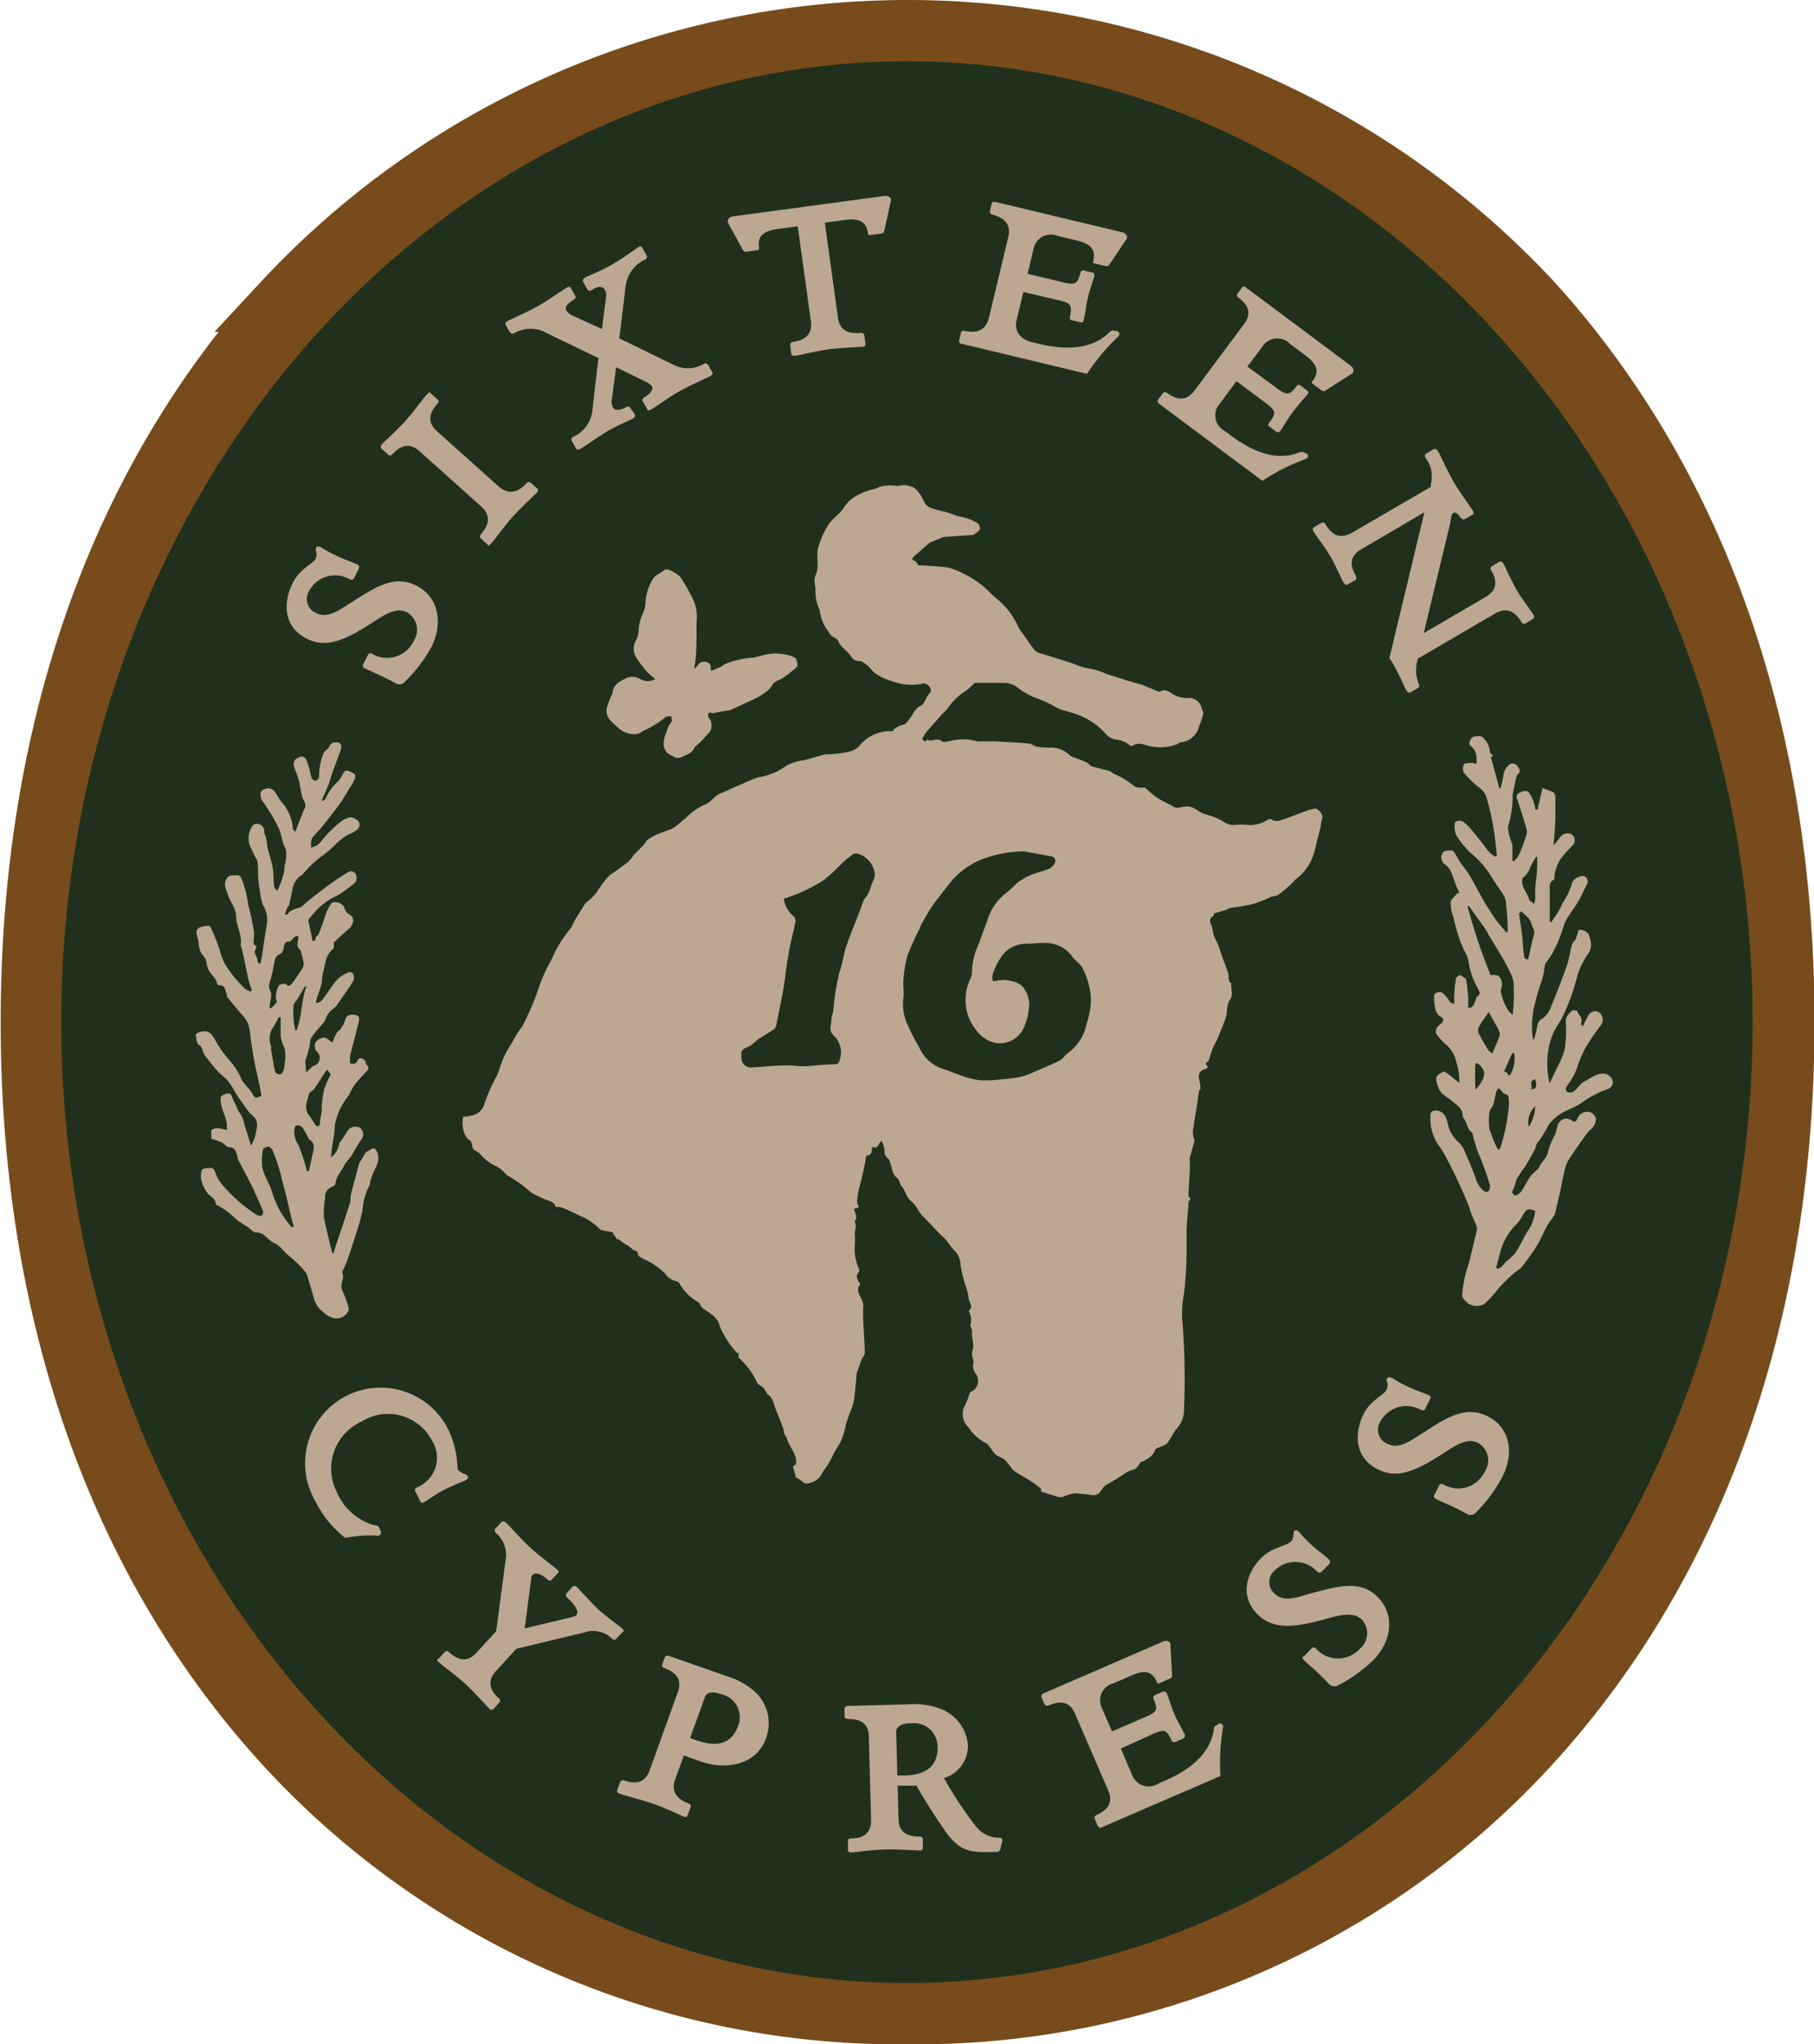 <svg id="Layer_1" data-name="Layer 1" xmlns="http://www.w3.org/2000/svg" viewBox="0 0 138.05 155.52"><defs><style>.cls-1{fill:#774b1b;stroke:#774b1b;stroke-miterlimit:10;stroke-width:4.5px;}.cls-2{fill:#21301d;}.cls-3{fill:#bca793;}</style></defs><path class="cls-1" d="M141.72,177.76A63.34,63.34,0,0,1,94.13,157C81.58,143.16,75,124.23,75,102.25s6.63-40.91,19.18-54.76a64.95,64.95,0,0,1,95.18,0c12.55,13.85,19.18,32.79,19.18,54.76s-6.63,40.91-19.18,54.76A63.34,63.34,0,0,1,141.72,177.76Z" transform="translate(-72.7 -24.49)"/><ellipse class="cls-2" cx="69.02" cy="77.76" rx="64.36" ry="73.1"/><path class="cls-3" d="M96.72,67a.81.81,0,0,0,0-.66c0-.27.2-.34.43-.2a10.49,10.49,0,0,0,.93.52c.82.41,1.52.62,1.79.76a.23.23,0,0,1,.13.34l-.33.66c-.08.16-.17.23-.37.13a2.24,2.24,0,0,0-3.09.92,1.16,1.16,0,0,0,.58,1.67c.82.41,1.64-.18,2.57-.77,1.87-1.19,3.3-2.17,5-1.34s2.1,2.83,1.17,4.69a11.45,11.45,0,0,1-2,2.62.56.56,0,0,1-.75.12c-.28-.16-.63-.34-.94-.49s-1-.46-1.35-.62c-.16-.08-.22-.17-.15-.33l.34-.66c.09-.18.16-.22.36-.12a2.24,2.24,0,0,0,3.15-1,1.54,1.54,0,0,0-.5-2.16c-.93-.47-1.9.3-3,1-1.61,1-3.12,1.79-4.64,1-1.86-.93-1.77-2.85-1.09-4.2C95.52,67.73,96.49,67.41,96.72,67Z" transform="translate(-72.7 -24.49)"/><path class="cls-3" d="M112.77,61.26c.13-.15.24-.12.37,0l.42.38c.13.11.12.2,0,.33s-1.17,1.08-1.85,1.84-1.36,1.74-1.61,2-.22.17-.35.06l-.42-.38c-.13-.12-.17-.22,0-.39.56-.66.78-1.36,0-2.07l-4.7-4.21c-.8-.71-1.46-.41-2.06.21-.15.17-.26.14-.38,0l-.43-.39c-.13-.11-.1-.22,0-.35s1.15-1.06,1.83-1.82,1.42-1.81,1.62-2,.2-.15.33,0l.43.38c.13.12.17.22,0,.37-.57.66-.81,1.38,0,2.09l4.7,4.21C111.49,62.2,112.17,61.89,112.77,61.26Z" transform="translate(-72.7 -24.49)"/><path class="cls-3" d="M118.24,51.73l-3.94-1.9a2.43,2.43,0,0,0-2.45,0c-.19.11-.28,0-.37-.1l-.28-.49c-.08-.16,0-.25.13-.33s1.43-.64,2.32-1.14,1.84-1.21,2.19-1.4c.15-.09.24-.08.32.07l.28.49c.09.16.09.27-.08.36-.48.3-.7.57-.56.83a1.18,1.18,0,0,0,.51.4l2.2,1,.31-2.42a.83.83,0,0,0-.08-.55c-.19-.35-.6-.26-1,0a.23.23,0,0,1-.37-.1l-.28-.5c-.09-.15,0-.24.12-.33s1.2-.5,2.06-1,1.7-1.12,2-1.32c.15-.08.24-.08.33.08l.28.49c.08.15.09.26-.08.36a2.59,2.59,0,0,0-1.49,2.06l-.48,3.94,4.1,2a2.38,2.38,0,0,0,2.33-.06c.17-.1.26,0,.35.11l.28.5c.08.15,0,.23-.11.31s-1.45.65-2.34,1.15-1.89,1.24-2.17,1.39-.26.09-.34-.06l-.28-.49c-.09-.15-.09-.26.1-.37.44-.28.7-.57.56-.83a1.26,1.26,0,0,0-.53-.38l-2.19-1.07-.33,2.46a.93.93,0,0,0,.08.58c.17.3.61.22,1,0,.2-.11.29,0,.37.11L121,56c.09.15,0,.23-.13.33s-1.17.49-2,1-1.7,1.13-2,1.31c-.15.08-.26.09-.35-.06l-.28-.5c-.08-.15-.09-.26.08-.36a2.46,2.46,0,0,0,1.46-2Z" transform="translate(-72.7 -24.49)"/><path class="cls-3" d="M140.5,39.76,140,42.05c-.06.14-.1.19-.25.21l-.83.11c-.18,0-.17-.1-.17-.15-.11-.76-.51-1.15-1.74-1l-1.54.21,1,7.22c.14,1.05.87,1.25,1.73,1.16.2,0,.26.07.28.24l.08.56c0,.17,0,.23-.21.26s-1.6.06-2.6.2-2.17.44-2.53.49c-.18,0-.28,0-.3-.18l-.08-.57c0-.17,0-.28.23-.31.86-.14,1.48-.52,1.34-1.58l-1-7.21-1.52.2c-1.25.17-1.53.66-1.43,1.42,0,0,.05.17-.12.19l-.84.12a.23.23,0,0,1-.27-.14l-1.13-2.07c-.07-.17.07-.44.39-.48L140,39.4C140.35,39.35,140.55,39.58,140.5,39.76Z" transform="translate(-72.7 -24.49)"/><path class="cls-3" d="M157.73,49.68a.24.24,0,0,1,.08.4,16.22,16.22,0,0,0-2.39,2.85l-9.51-2.28c-.15,0-.25-.11-.21-.3l.12-.48c0-.17.11-.26.33-.2.84.17,1.56,0,1.81-1l1.47-6.14c.25-1-.34-1.48-1.17-1.7-.22-.06-.25-.16-.21-.33l.11-.46c0-.17.16-.22.33-.18l9.61,2.3c.33.08.45.36.33.51l-1.3,1.95a.28.28,0,0,1-.31.11l-.82-.2c-.17,0-.11-.15-.1-.2.18-.75-.06-1.26-1.26-1.55l-1.45-.34a1.34,1.34,0,0,0-1.84,1l-.45,1.88,2.68.64c.94.23,1.11.14,1.33-.67.05-.22.16-.25.33-.21l.55.14c.17,0,.23.13.18.32s-.34,1-.49,1.64-.22,1.35-.29,1.61-.13.25-.3.21l-.55-.13c-.17,0-.26-.12-.21-.33.18-.85.06-1-.88-1.21l-2.67-.63-.5,2.09c-.25,1,.37,1.54,1.19,1.74l.5.12c1.95.46,3.89.47,5.25-.78.14-.13.25-.28.49-.22Z" transform="translate(-72.7 -24.49)"/><path class="cls-3" d="M172.17,59a.24.24,0,0,1-.09.4,16,16,0,0,0-3.31,1.67l-7.84-5.85c-.12-.09-.19-.21-.07-.36l.29-.4c.11-.14.21-.19.39-.06.7.5,1.42.66,2.06-.19l3.77-5.06c.64-.86.28-1.49-.4-2-.18-.13-.16-.24-.05-.38l.28-.38c.1-.14.22-.14.36,0l7.92,5.91c.28.21.27.51.11.61l-2,1.28a.27.27,0,0,1-.32,0l-.67-.5c-.14-.11-.05-.19,0-.23.46-.61.45-1.18-.54-1.92l-1.19-.89a1.34,1.34,0,0,0-2.08.18l-1.16,1.55L169.84,54c.77.58,1,.57,1.49-.09.13-.18.24-.16.38-.06l.45.34c.14.11.16.21,0,.37s-.7.78-1.1,1.31-.74,1.15-.9,1.37a.23.23,0,0,1-.36.07l-.46-.34c-.14-.1-.19-.2,0-.38.5-.71.44-.88-.34-1.46l-2.2-1.64-1.29,1.73a1.33,1.33,0,0,0,.41,2.06l.41.31c1.61,1.2,3.39,2,5.14,1.36.17-.06.33-.15.53,0Z" transform="translate(-72.7 -24.49)"/><path class="cls-3" d="M183.05,64.35l-2,8.31,4.72-2.76c.92-.54.84-1.27.43-2-.12-.19-.06-.28.09-.37l.49-.29c.15-.09.25,0,.33.12s.63,1.36,1,2,1.08,1.55,1.28,1.89c.09.15.09.26-.06.35l-.49.29a.23.23,0,0,1-.37-.1c-.46-.74-1.05-1.16-2-.62l-5.86,3.42a2.78,2.78,0,0,0,.05,1.9.24.24,0,0,1-.1.37l-.49.29c-.15.09-.24,0-.33-.12s-.62-1.36-1-2a2.29,2.29,0,0,0-.31-.45l2.67-11.12-4.81,2.82c-.92.54-.84,1.26-.42,2,.11.2.05.29-.1.38l-.49.29c-.15.08-.24,0-.33-.13s-.62-1.35-1-2-1.08-1.54-1.28-1.89c-.09-.15-.1-.26.05-.34l.49-.29a.24.24,0,0,1,.38.1c.45.73,1,1.16,2,.62l6-3.49,0-.2a2.34,2.34,0,0,0-.39-2c-.11-.19-.05-.29.1-.37l.49-.29c.15-.09.23,0,.33.12s.71,1.51,1.22,2.38,1.28,1.89,1.43,2.15.1.26-.05.35l-.5.29c-.15.08-.25.06-.37-.1s-.33-.47-.54-.34S183.13,64,183.05,64.35Z" transform="translate(-72.7 -24.49)"/><path class="cls-3" d="M101.68,141c.08.15-.08.34-.25.32a9.37,9.37,0,0,0-2.45.17,8,8,0,0,1-2.25-2.74,5.75,5.75,0,1,1,10.09-5.5,7.25,7.25,0,0,1,.7,3c.08.15.25.26.61.41s.14.4-.09.49-.92.37-1.54.68-1.22.77-1.48.91-.27.08-.35-.07l-.34-.67c-.09-.17-.08-.26.12-.36a2.44,2.44,0,0,0,1.1-3.6,3.77,3.77,0,0,0-5.3-1.42A3.93,3.93,0,0,0,98.33,138a4.43,4.43,0,0,0,2.73,2.49c.2.06.4,0,.51.24Z" transform="translate(-72.7 -24.49)"/><path class="cls-3" d="M110.66,153.69c.15.14.12.24,0,.37l-.38.42c-.12.13-.21.11-.34,0s-1.06-1.18-1.81-1.87-1.73-1.38-2-1.63-.17-.22,0-.35l.38-.42c.12-.13.22-.17.39,0,.65.57,1.35.8,2.07,0l1.49-1.62.71-5.36a2.19,2.19,0,0,0-.72-2.11.24.24,0,0,1,0-.39l.39-.42c.12-.12.22-.09.35,0s1.12,1.23,1.87,1.92,1.78,1.43,2,1.63.17.22.05.35l-.39.42c-.11.13-.22.17-.38,0-.73-.64-1.16-.5-1.21-.07l-.5,3.81,3.69-.88c.43-.11.54-.52-.45-1.46a.23.23,0,0,1,0-.38l.38-.42c.12-.13.22-.1.35,0,.29.27,1.11,1.21,1.65,1.71s1.55,1.22,1.77,1.42.16.22,0,.35l-.39.42c-.12.12-.22.16-.38,0a2.05,2.05,0,0,0-2.08-.45L112,149.92l-1.56,1.7C109.73,152.4,110,153.09,110.66,153.69Z" transform="translate(-72.7 -24.49)"/><path class="cls-3" d="M126,158.49l-1.26-.45-.65,1.81c-.37,1,.19,1.52,1,1.84.19.06.2.17.14.34l-.19.53c-.06.17-.15.19-.31.13s-1.44-.68-2.39-1-2.13-.61-2.48-.74c-.16-.06-.24-.14-.18-.3l.2-.54c.06-.16.14-.23.35-.16.82.27,1.55.22,1.91-.78l2.14-5.94c.36-1-.16-1.51-1-1.83-.21-.07-.22-.18-.16-.35l.16-.44a.24.24,0,0,1,.34-.14L128,152a5.87,5.87,0,0,1,2,1.06,3.26,3.26,0,0,1,1,3.66C130.27,158.78,127.94,159.18,126,158.49Zm1.65-5.09c-.53-.19-1.13-.28-1.3.19l-1.13,3.12.44.16c1.47.53,2.68.39,3.2-1.06A1.79,1.79,0,0,0,127.68,153.4Z" transform="translate(-72.7 -24.49)"/><path class="cls-3" d="M144.54,159.76a29.61,29.61,0,0,0,2.45,3.7,2.23,2.23,0,0,0,1.81.84s.22,0,.18.25l-.14.57a.3.3,0,0,1-.31.26c-1.64,0-2.62.22-3.88-1.56-.65-.95-1.66-2.48-2.2-3.48l-1.44,0,.07,2.52c0,1.07.73,1.35,1.6,1.35.19,0,.25.09.25.26l0,.57c0,.17-.07.23-.24.23s-1.59-.1-2.61-.08-2.2.21-2.57.22c-.17,0-.27,0-.28-.21v-.57c0-.18,0-.28.26-.28.87,0,1.53-.37,1.5-1.43l-.17-6.31c0-1.07-.71-1.34-1.57-1.35-.23,0-.28-.09-.28-.26l0-.47a.25.25,0,0,1,.27-.26l4.58-.12a5.81,5.81,0,0,1,2.23.26,3.26,3.26,0,0,1,2.31,2.81A2.56,2.56,0,0,1,144.54,159.76Zm-2.49-4.17c-.57,0-1.16.16-1.15.66l.09,3.31h.47c1.56,0,2.63-.62,2.59-2.15A1.79,1.79,0,0,0,142.05,155.59Z" transform="translate(-72.7 -24.49)"/><path class="cls-3" d="M165.47,155.62a.24.24,0,0,1,.31.27,15.63,15.63,0,0,0-.2,3.71l-9,3.89a.23.23,0,0,1-.35-.12l-.19-.45c-.07-.16-.07-.27.14-.36.78-.37,1.28-.91.85-1.88l-2.51-5.8c-.42-1-1.15-1-2-.66-.2.09-.29,0-.36-.14l-.18-.43a.23.23,0,0,1,.15-.34l9.06-3.93c.32-.14.58,0,.58.21l.13,2.35c0,.14-.05.21-.19.26l-.77.34c-.16.07-.18,0-.2-.1-.31-.7-.81-1-1.94-.48l-1.36.59a1.33,1.33,0,0,0-.88,1.89l.77,1.77,2.52-1.09c.88-.38,1-.56.66-1.34-.09-.2,0-.29.14-.36l.52-.22c.16-.07.26,0,.34.15s.32,1,.59,1.6.63,1.21.74,1.46a.23.23,0,0,1-.12.35l-.52.23c-.16.07-.27.06-.36-.14-.37-.79-.54-.82-1.43-.43L158,157.51l.85,2a1.35,1.35,0,0,0,2,.67l.48-.21c1.84-.8,3.38-1.95,3.73-3.78,0-.17,0-.36.26-.46Z" transform="translate(-72.7 -24.49)"/><path class="cls-3" d="M170.93,141.77c.13-.12.19-.23.22-.62s.3-.26.47-.05.4.45.73.77c.66.64,1.26,1,1.48,1.26a.24.24,0,0,1,0,.37l-.52.53a.24.24,0,0,1-.39,0,2.24,2.24,0,0,0-3.22-.06,1.16,1.16,0,0,0,0,1.76c.66.64,1.62.33,2.68,0,2.15-.57,3.81-1.07,5.14.23s1.15,3.33-.3,4.82a11.81,11.81,0,0,1-2.65,1.91.61.61,0,0,1-.76-.11c-.21-.25-.5-.52-.74-.76s-.84-.74-1.1-1-.16-.23,0-.35l.51-.54c.14-.14.23-.16.39,0a2.24,2.24,0,0,0,3.31,0,1.54,1.54,0,0,0,.18-2.21c-.75-.72-1.9-.29-3.19.05-1.83.46-3.51.76-4.73-.43-1.49-1.45-.82-3.24.23-4.32C169.56,142.16,170.57,142.14,170.93,141.77Z" transform="translate(-72.7 -24.49)"/><path class="cls-3" d="M178.23,130.2a.81.81,0,0,0,0-.66c-.05-.27.2-.34.44-.2a9.21,9.21,0,0,0,.93.52c.82.41,1.52.62,1.78.75s.21.19.14.34l-.34.67c-.07.15-.16.22-.36.12a2.25,2.25,0,0,0-3.09.93,1.16,1.16,0,0,0,.58,1.67c.82.41,1.64-.18,2.57-.77,1.87-1.2,3.29-2.18,5-1.35S188,135,187,136.9a11.57,11.57,0,0,1-1.95,2.63.56.56,0,0,1-.75.12c-.28-.16-.63-.34-.94-.49s-1-.45-1.35-.62c-.16-.08-.23-.17-.15-.32l.33-.67c.09-.17.17-.22.37-.12a2.23,2.23,0,0,0,3.14-1,1.52,1.52,0,0,0-.5-2.16c-.93-.47-1.89.3-3,1-1.61,1-3.11,1.8-4.64,1-1.86-.93-1.77-2.85-1.09-4.2C177,131,178,130.66,178.23,130.2Z" transform="translate(-72.7 -24.49)"/><path class="cls-3" d="M172.84,86a4.29,4.29,0,0,0-.54.11c-.7.25-1.39.54-2.1.77a.83.83,0,0,1-.66,0c-.2-.15-.24-.08-.41,0a2.44,2.44,0,0,1-1.45.37,4.78,4.78,0,0,0-1,0,1.35,1.35,0,0,1-.89-.26,4.33,4.33,0,0,0-.78-.38c-.26-.1-.55-.14-.81-.26s-.75-.55-1.23-.51-.66.21-1,0-.85-.42-1.24-.68a8.72,8.72,0,0,1-.87-.74.58.58,0,0,0-.19,0c-.23,0-.51,0-.69-.15a6.4,6.4,0,0,0-1.52-.92c-.12-.06-.22-.18-.34-.21-.43-.12-.87-.21-1.3-.34-.15,0-.26-.23-.41-.3-.32-.15-.65-.26-1-.4a.71.71,0,0,1-.32-.17,2,2,0,0,0-1.57-.56,7.54,7.54,0,0,1-.83-.06c-.23,0-.45-.23-.68-.25-.88-.08-1.77-.13-2.66-.17-.33,0-.67,0-1,0a.86.86,0,0,1-.28,0,3.87,3.87,0,0,0-2.16,0c-.17,0-.43.11-.52,0-.35-.35-.77.09-1.12-.12,0,0-.13.09-.2.14l-.19-.21a3.82,3.82,0,0,1,.37-.58c.5-.57,1-1.16,1.53-1.68A4.68,4.68,0,0,1,146,77.18a4.39,4.39,0,0,0,.87-.74c.66,0,1.48,0,2.29,0a1.71,1.71,0,0,1,1,.37,5.59,5.59,0,0,0,1.22.72,10.34,10.34,0,0,1,1.41.61,4,4,0,0,0,.75.37,10.54,10.54,0,0,1,1.13.34,5.29,5.29,0,0,1,2.11,1.39,1.38,1.38,0,0,0,.75.5,1.93,1.93,0,0,1,1.18.48.25.25,0,0,0,.19,0c.39-.26.73-.12,1.17,0a3.61,3.61,0,0,0,2.2-.11c.09,0,.17-.15.25-.15a1.53,1.53,0,0,0,1.17-.64,1.33,1.33,0,0,0,.24-.51,8.08,8.08,0,0,0,.35-1.05c0-.13-.12-.29-.14-.45a1,1,0,0,0-.85-.72,2.24,2.24,0,0,1-1.35-.3c-.25-.16-.56-.43-.94-.19a.2.2,0,0,1-.15,0l-1.15-.48c-.16-.06-.33-.1-.49-.15l-.86-.24-.2-.08c-.42-.13-.83-.25-1.24-.39a5.63,5.63,0,0,0-1.18-.39,4.71,4.71,0,0,1-1.22-.34c-.27-.11-.55-.19-.83-.28l-1.7-.53a1.09,1.09,0,0,1-.52-.24c-.3-.36-.56-.77-.83-1.16a4.44,4.44,0,0,1-.46-.7,6,6,0,0,0-1.08-1.59c-.32-.34-.69-.6-1-.91a7,7,0,0,0-1.93-1.42,5.77,5.77,0,0,0-1.35-.54,22.11,22.11,0,0,0-2.21-.16c-.13-.16-.18-.3-.27-.33-.26-.09-.24-.2-.07-.35l1.13-1a1.87,1.87,0,0,1,.32-.15l.51-.21c.08,0,.15-.1.22-.11l2.26-.16h.08c.17-.14.39-.25.49-.43a.52.52,0,0,0-.16-.46,3.72,3.72,0,0,0-.86-.39c-.27-.09-.61-.12-.82-.21a7.5,7.5,0,0,0-1.3-.39c-.53-.14-.9-.21-1.13-.7a3.07,3.07,0,0,0-.44-.73s-.28-.31-.4-.34a2.71,2.71,0,0,0-.64-.15c-.2,0-.42.09-.63.06a3.17,3.17,0,0,0-1.28.08l-.25.13a5.07,5.07,0,0,0-1.5.56,2.7,2.7,0,0,0-.93.86c-.29.53-.91.86-1.22,1.38a6.5,6.5,0,0,0-.77,1.81c-.13.67.13,1.39-.18,2-.17.38,0,.73,0,1.11a3.35,3.35,0,0,0,.18,1.19s.13.3.14.34a3.24,3.24,0,0,0,.16.7,4.12,4.12,0,0,0,.36.73c.14.16.22.36.36.5s.46.22.52.39c.21.54.73.78,1,1.21a.7.7,0,0,0,.72.34c.06,0,.15.08.21.12a2.24,2.24,0,0,1,.61.54,1.77,1.77,0,0,0,.54.43,3.16,3.16,0,0,0,.72.34,6.74,6.74,0,0,0,1.06.31,4.37,4.37,0,0,0,1.49,0,.5.5,0,0,1,.5.1c.2.2.32.39.06.68s-.32.73-.59.86c-.48.22-.6.66-.87,1s-.29.43-.61.49a2.05,2.05,0,0,0-.64.36l0,.11a3,3,0,0,0-2.61,1.15,1.66,1.66,0,0,1-.88.43,9.55,9.55,0,0,1-1.53.18l-.19,0-1.6.45a3.78,3.78,0,0,0-1.31.4,4.75,4.75,0,0,1-2.09.88,8.74,8.74,0,0,0-1.16.46l-.81.35c-.31.14-.61.3-.93.41-.53.2-.77.75-1.37.93a4.92,4.92,0,0,0-1.35,1c-.29.22-.56.48-.85.69a1.89,1.89,0,0,1-.44.19c-.32.13-.64.24-1,.39a5.85,5.85,0,0,0-.63.38,1.87,1.87,0,0,1-.22.33c-.26.28-.54.53-.8.81a2.92,2.92,0,0,1-.37.48c-.33.27-.69.5-1,.75-.12.08-.25.15-.36.24a1.6,1.6,0,0,0-.27.25c-.14.16-.27.34-.34.42-.18.27-.32.43-.42.62a3.28,3.28,0,0,1-.81.81,1,1,0,0,0-.2.26c-.29.48-.46.73-.75,1.21,0,0-.14.32-.13.32-.39.55-.76,1-1.1,1.59-.24.39-.38.83-.62,1.22a13.05,13.05,0,0,0-1,2.4c-.29.77-.63,1.53-1,2.28-.13.28-.36.51-.52.78s-.39.7-.58,1-.34.59-.47.9-.27.81-.43,1.2a13.59,13.59,0,0,0-1,2.25,1.24,1.24,0,0,1-.59.71,2.93,2.93,0,0,1-1,.21c-.2.83.19,1.73.55,1.8a2.76,2.76,0,0,1,.15.43c0,.36.39.37.57.58a3.62,3.62,0,0,0,1,.84,2.41,2.41,0,0,1,.92.65.52.52,0,0,0,.17.16,8.75,8.75,0,0,1,1.76,1.27,7.33,7.33,0,0,0,1.05.52c.31.17.76.16.88.62a1,1,0,0,1,.35,0,13.21,13.21,0,0,1,1.43.64,4.35,4.35,0,0,1,1.53,1,.23.23,0,0,0,.11.09c.39.12.55.09.93.2,0,.18.25.36.27.5,0,0,.07,0,.1,0,.19.12.37.26.55.38a2,2,0,0,1,.54.38c.12.16.45.07.44.41,0,.12.27.27.44.36a4.91,4.91,0,0,1,1.61,1.08,1.41,1.41,0,0,0,.78.58.58.58,0,0,1,.32.17,3.74,3.74,0,0,0,1.45,1.45c.08.05.12.16.17.24a.74.74,0,0,0,.12.17c.44.36,1,.59,1.25,1.14.07.15.1.33.17.48a9.19,9.19,0,0,0,.57,1c.2.31.45.57.68.86l.1-.07,0,.39a5.7,5.7,0,0,1,1.45,2,2.72,2.72,0,0,1,.45.31c.13.15.19.39.35.51.41.32.44.81.62,1.23s.36.92.54,1.38a1.8,1.8,0,0,0,.08.39,3,3,0,0,1,.19.35c.16.57.61,1,.7,1.62,0,.33,0,.39-.25.47l.23.84.31.19c.23.17.34.39.77.24a1.32,1.32,0,0,0,.89-.69c.15-.3.39-.55.56-.85s.35-.74.58-1.08a4.52,4.52,0,0,0,.68-1.77,13.71,13.71,0,0,1,.47-1.32,3.72,3.72,0,0,0,.19-.8c.07-.58.12-1.16.17-1.74a.22.22,0,0,1,0-.08l.4-1.11c.1-.15.23-.31.22-.46,0-1.2-.18-2.4-.11-3.59,0-.59-.71-1-.23-1.62l0,0c-.17-.29-.43-.57-.11-.93a.36.36,0,0,0,0-.27,3.43,3.43,0,0,1-.31-1.67,8.34,8.34,0,0,0,0-1c0-.29.18-.57,0-.87,0-.08.13-.25.12-.36a3.78,3.78,0,0,0-.19-.63c.43-.11.41-.1.28-.39a1,1,0,0,1,0-.45c0-.2.06-.39.1-.65a25.75,25.75,0,0,0,.57-2.56c.37,0,.44-.29.42-.64l.38,0,.34-.51a2.52,2.52,0,0,1,.23.59c0,.29,0,.58.29.78.11.08.14.28.19.43.12.35.12.72.44,1s.21.48.38.66c.33.36.36.89.79,1.19a2.36,2.36,0,0,1,.47.6,3.4,3.4,0,0,0,.28.42c.57.55,1.07,1.15,1.65,1.68.32.29.52.7.83,1a1.53,1.53,0,0,1,.48,1.1,9.88,9.88,0,0,0,.35,1.5,4.33,4.33,0,0,1,.26,1c0,.34.43.67,0,1a1.3,1.3,0,0,1,.14,1.07.31.31,0,0,0,0,.08,1.14,1.14,0,0,1,.13.45c-.07.5.23,1,0,1.5,0,.09,0,.21,0,.31s.15.39.1.54a.94.94,0,0,0,.15.8.92.92,0,0,1-.37,1.43.21.21,0,0,0-.08.12,4.31,4.31,0,0,1-.34.89,1.37,1.37,0,0,0,.26,1.67,3.36,3.36,0,0,0,1.33,1.2c.14.05.24.24.35.38a3.08,3.08,0,0,0,.42.52c.2.16.48.21.67.38a5.88,5.88,0,0,1,.53.66,1.2,1.2,0,0,0,.29.26c.36.23.74.43,1.1.66s.53.38.84.61l0,.22c.49.16.94.31,1.4.43.1,0,.24,0,.36-.07a3,3,0,0,1,.82-.22,12.72,12.72,0,0,1,1.37.14c.37,0,.53-.2.7-.47a1,1,0,0,1,.32-.33,12.47,12.47,0,0,0,1.37-.83,2.17,2.17,0,0,1,.73-.33c.23-.07.37-.39.55-.6,0,0,.08,0,.12,0,.38-.22.78-.41.94-.89,0-.11.26-.16.4-.23s.42-.14.53-.29c.28-.36.45-.81.76-1.15a2.13,2.13,0,0,0,.51-1.48,55.58,55.58,0,0,0-.1-6.32,7.66,7.66,0,0,1,.09-2.38,27.07,27.07,0,0,0,.2-3.5c0-.4,0-.8,0-1.2,0-.77.12-1.53.15-2.3,0-.13.32-.24,0-.38,0-.69.07-1.38.1-2.07,0-.2,0-.4,0-.6a1.28,1.28,0,0,1,0-.34c.12-.43.25-.86.36-1.29,0,0,0-.09-.05-.14a1.75,1.75,0,0,1-.08-.55c.08-.64.2-1.27.3-1.91.06-.39.11-.78.17-1.17,0-.07.12-.14.11-.2a5.26,5.26,0,0,0-.12-.78.57.57,0,0,1,.4-.66c.44-.12.22-.27.11-.43.1-.13.27-.25.28-.38a6,6,0,0,1,.61-1.48c.22-.59.5-1.16.67-1.75.12-.4,0-.81.29-1.24s.06-.82.1-1.29c-.15-.09-.11,0-.2-.34,0,0,0-.26,0-.28a1.44,1.44,0,0,0-.13-.4c-.1-.33-.24-.65-.36-1s-.21-.63-.33-.94-.23-.45-.31-.69-.08-.5-.17-.72-.24-.53.13-.72c.06,0,.05-.18.06-.21.32-.09.59-.16.85-.25.1,0,.19-.12.29-.14.62-.12,1.26-.17,1.86-.34a9.77,9.77,0,0,0,1.39-.55,2.32,2.32,0,0,0,.45-.1,10.87,10.87,0,0,0,.91-.74c.19-.16.33-.38.53-.52a3.83,3.83,0,0,0,1.07-1.3,4,4,0,0,0,.32-.86c.07-.25.11-.51.18-.76s.13-.51.2-.76.08-.52.18-.87S173.07,86.09,172.84,86ZM132.2,100.37c.05-.23.09-.47.13-.7.13-.91.24-1.82.4-2.72s.36-1.58.51-2.37a.51.51,0,0,0-.15-.39,2.09,2.09,0,0,1-.74-1.33,12.32,12.32,0,0,0,3.09-1.45,14.66,14.66,0,0,0,1.29-1.2,8.94,8.94,0,0,1,.9-.75.57.57,0,0,1,.43,0A1.83,1.83,0,0,1,139.28,91c0,.26-.17.56-.27.84a5.12,5.12,0,0,1-.21.59c-.1.2-.27.36-.37.56s-.18.49-.27.73c-.35.92-.74,1.83-1.06,2.77-.22.66-.29,1.38-.53,2a21.58,21.58,0,0,0-.47,3,3.53,3.53,0,0,0-.13.54c0,.44-.27.85.23,1.29a1.77,1.77,0,0,1,.38,1.88c-.05.19-.16.25-.37.26-.79,0-1.58.12-2.37.15-.42,0-.85-.08-1.27-.07-.86,0-1.72.11-2.58.15a.73.73,0,0,1-.87-.75c0-.32-.06-.6.39-.76s.65-.48,1-.7.73-.45,1.08-.68a.49.49,0,0,0,.18-.3m23.57.11a3.61,3.61,0,0,1-1.38,2c-.22.14-.36.44-.59.55-.66.33-1.35.61-2,.89a4.76,4.76,0,0,1-1,.36,11.09,11.09,0,0,1-1.52.2,8.89,8.89,0,0,1-1.63.06,7.37,7.37,0,0,1-1.43-.38c-.43-.14-.84-.33-1.27-.47a2.89,2.89,0,0,1-1.77-1.46c-.29-.55-.63-1.1-.87-1.69a3.74,3.74,0,0,1-.44-2.19c.08-.4,0-.83,0-1.24a10.36,10.36,0,0,1,.3-2,19.41,19.41,0,0,1,.94-2.09c.07-.15.12-.32.2-.46.27-.46.53-.93.83-1.36s.77-1,1.12-1.46a6,6,0,0,1,2.85-2.1,9.2,9.2,0,0,1,2.94-.51l2.09.38a.34.34,0,0,1,.25.52.93.93,0,0,1-.4.41c-.47.2-1,.31-1.43.5a4.79,4.79,0,0,0-1,.57,9.71,9.71,0,0,1-.89.81,4.12,4.12,0,0,0-1.43,2.16c-.24.59-.43,1.2-.67,1.79a5.17,5.17,0,0,0-.47,2,1.14,1.14,0,0,1-.13.57,3.65,3.65,0,0,0,.46,3.9,2.48,2.48,0,0,0,1.35.94,2,2,0,0,0,2.33-1.3,4.89,4.89,0,0,0,.35-1.62,2.24,2.24,0,0,0-.52-1.36,1.67,1.67,0,0,0-.82-.4,2.45,2.45,0,0,0-1.26,0c-.28.1-.25-.35-.12-.7a4.58,4.58,0,0,1,.55-1.08,2.25,2.25,0,0,1,1.9-1.06c.47,0,.95-.08,1.43-.06a2.49,2.49,0,0,1,2.19,1.15A6.87,6.87,0,0,1,155,98a5.51,5.51,0,0,1,.72,2.55A6.54,6.54,0,0,1,155.33,102.58Z" transform="translate(-72.7 -24.49)"/><path class="cls-3" d="M131.05,77.08a6.1,6.1,0,0,1-.65.44c-.2.11-.42.21-.63.3-.48.23-1,.46-1.43.67a3.27,3.27,0,0,1-.56.1l-.81.15s-.08,0-.1,0c-.17-.1-.27,0-.28.12a.39.39,0,0,0,.12.32.94.94,0,0,1,0,1c-.21.21-.39.43-.59.64s-.38.36-.57.53c0,0,0,0,0,0-.14.41-.5.51-.84.67a.68.68,0,0,1-.8,0,2.86,2.86,0,0,1-.42-.24c-.48-.51-.26-1.08-.07-1.61a2.13,2.13,0,0,1,.38-.77c.06-.06,0-.25,0-.37s-.32,0-.43,0a7.82,7.82,0,0,1-1.58,1c-.21.07-.35.26-.62.3a1.79,1.79,0,0,1-1.24-.32,7.54,7.54,0,0,1-.72-.65,1.09,1.09,0,0,1-.3-1.13,6.9,6.9,0,0,1,.41-1s0,0,0-.08c.07-.55.47-.78.91-1a1.13,1.13,0,0,1,1.19,0,1.18,1.18,0,0,0,1.15,0,6,6,0,0,1-.65-.58,9.07,9.07,0,0,1-.77-1,1.33,1.33,0,0,1,0-1.46,1.73,1.73,0,0,0,.15-.68,3.46,3.46,0,0,1,.35-1.33,2.25,2.25,0,0,0,.18-.89,3.75,3.75,0,0,1,.58-1.7c.11-.22.4-.34.62-.49s.25-.25.51-.2a2.57,2.57,0,0,1,.66.34,1.27,1.27,0,0,1,.46.51,13.2,13.2,0,0,1,.85,1.57,3.2,3.2,0,0,1,.2,1.6c0,.12,0,.24,0,.36,0,.77,0,1.54-.06,2.31a8.19,8.19,0,0,1-.13.82l.08,0a2.31,2.31,0,0,0,.24-.29.59.59,0,0,1,.91,0c.07.1,0,.27.06.49l.68-.28c.16-.08.29-.19.45-.27a6.81,6.81,0,0,1,2.09-.46,7.19,7.19,0,0,0,.8-.2,6.44,6.44,0,0,1,.85-.12,3.61,3.61,0,0,1,.83.1,1.54,1.54,0,0,1,.75.28,1.14,1.14,0,0,1,.13.55c0,.11-.41.41-.64.6s-.67.45-.67.45a2.06,2.06,0,0,0-.54.3C131.41,76.75,131.19,77,131.05,77.08Z" transform="translate(-72.7 -24.49)"/><path class="cls-3" d="M130.31,77.83l0,0" transform="translate(-72.7 -24.49)"/><path class="cls-3" d="M97,85.47c.16-.06.43-.09.46-.19a3.88,3.88,0,0,1,1-1.38c.17-.2.28-.46.44-.69s.47,0,.68.1.16.32.12.43a4.83,4.83,0,0,1-.45.8c-.24.39-.46.79-.73,1.15-.43.59-.89,1.17-1.35,1.75-.22.26-.47.5-.69.77a.84.84,0,0,0-.1.37,2.22,2.22,0,0,0,0,.39,1.82,1.82,0,0,0,.51-.21c.24-.22.42-.5.64-.73a9.55,9.55,0,0,1,1-.94,1.64,1.64,0,0,1,.84-.42A.94.94,0,0,1,100,87c.13.2.08.51-.27.72s-.52.25-.76.4a5.36,5.36,0,0,0-.82.69,8.51,8.51,0,0,1-1.12.93A8.6,8.6,0,0,0,95.74,91c-.11.1-.26.17-.36.28a1.76,1.76,0,0,0-.44.92c-.06.38-.15.76-.24,1.13,0,.09-.11.15-.15.24s-.11.32-.17.5c.11,0,.17,0,.18,0,.24-.4.66-.42,1-.56.2-.08.34-.29.52-.43.63-.49,1.26-1,1.91-1.45a13.28,13.28,0,0,1,1.34-.86.49.49,0,0,1,.44.2.78.78,0,0,1,0,.62,5.65,5.65,0,0,1-.71.56,5,5,0,0,1-1.1.67,5.29,5.29,0,0,0-1.07.81,8.71,8.71,0,0,0-.73.85l.33,1.62a2.31,2.31,0,0,0,.23-.1c-.08-.24.18-.31.24-.47.21-.51.36-1,.55-1.54a3.23,3.23,0,0,1,.38-.74c.2-.27.84-.1,1,.25a.88.88,0,0,0,.43.58c.43.25.28.77-.1,1.1s-.75.66-1.11,1c0,0,0,.16,0,.25s0,.22-.07.27c-.57.44-.58,1.12-.74,1.73-.09.32-.08.67-.16,1s-.22.69-.33,1c0,.11-.05.23-.08.36.41,0,.53-.3.71-.53.33-.43.6-.92,1-1.32a2.57,2.57,0,0,1,.87-.5c.06,0,.26.08.28.15a.77.77,0,0,1,0,.52c-.4.64-.84,1.26-1.28,1.88a1.44,1.44,0,0,1-.28.27,1.62,1.62,0,0,0-.58.83.57.57,0,0,1-.12.18c-.15.19-.31.37-.47.56s-.28.33-.41.51a1,1,0,0,0-.13.29,6.16,6.16,0,0,1-.33,1.38c-.12.26,0,.64,0,1.07l.36-.33c.06-.05.11-.13.18-.16a.63.63,0,0,0,.29-1.09.61.61,0,0,1-.06-.77.84.84,0,0,1,.62-.3c.18,0,.36.21.61.38a5.56,5.56,0,0,1,.34-.74c.07-.13.23-.21.31-.34a2.15,2.15,0,0,0,.32-.62c.09-.31.26-.45.66-.42s.45.19.39.49c-.12.51-.25,1-.38,1.52s-.21.73-.28,1.11a2.9,2.9,0,0,0,0,.59c.24,0,.43.09.56-.23s.52-.13.63.13c0,.08,0,.18.1.23s.14.27,0,.42c-.35.37-.71.73-1,1.13a7,7,0,0,0-.38.72,5,5,0,0,0-1.08,2.32c0,.56-.14,1.11-.21,1.67a4.53,4.53,0,0,0-.07.74,1.59,1.59,0,0,0,.61-1c0-.11.13-.21.2-.32.19-.28.36-.57.56-.83a.74.74,0,0,1,.86-.07.64.64,0,0,1,.06.88c-.27.39-.49.81-.74,1.21-.1.16-.23.29-.34.44a2.19,2.19,0,0,0-.25.37c-.2.45-.6.8-.63,1.34,0,.11-.24.21-.38.29a.77.77,0,0,0-.41.72c0,.2-.06.39-.07.58a5.45,5.45,0,0,0,0,1.07c.17.85.39,1.68.59,2.52,0,0,0,0,.1.15l.17-.54c.37-1.11.75-2.21,1.1-3.33.07-.2,0-.44.08-.65.2-.8.42-1.6.63-2.39a.91.91,0,0,1,.11-.16l.37-.64.4-.24c.23-.15.35-.08.47.19.26.59,0,1-.27,1.55a5.1,5.1,0,0,0-.26.78s0,.1,0,.14a4.63,4.63,0,0,0-.57,2c-.09.42-.21.84-.34,1.26-.25.8-.51,1.61-.78,2.4a9.09,9.09,0,0,1-.43,1s0,0,0,.06c.22.43-.21.87,0,1.33a9.22,9.22,0,0,1,.5,1.36.75.75,0,0,1,0,.15,1,1,0,0,1-1.31.57c-.09-.06-.22-.08-.31-.15a3.26,3.26,0,0,1-.36-.29,1.83,1.83,0,0,1-.65-.94c-.15-.57-.32-1.13-.5-1.7a1,1,0,0,0-.19-.41,9.56,9.56,0,0,0-1.2-1.18c-.42-.31-.69-.81-1.16-1s-.73-.82-1.38-.8c-.21,0-.42-.28-.64-.42s-.49-.29-.71-.46-.52-.47-.8-.69-.49-.32-.74-.48c-.06,0-.16-.06-.16-.1,0-.4-.38-.56-.62-.81a3,3,0,0,1-.49-1,1.46,1.46,0,0,1,0-.59c0-.34.32-.34.58-.35s.38,0,.48.33a3.12,3.12,0,0,0,.59,1,11.53,11.53,0,0,0,1.26,1.26,12.8,12.8,0,0,0,1.35,1,.41.41,0,0,0,.37,0,.4.4,0,0,0,.06-.34c-.27-.63-.54-1.25-.84-1.87s-.73-1.4-1.09-2.11c0,0,0-.1,0-.14-.12-.32-.13-.7-.64-.71-.19,0-.36-.27-.56-.37a6.86,6.86,0,0,0-.8-.28v-.66c.42-.19.42-.19,1.18,0a4.17,4.17,0,0,0,0-.5,3.56,3.56,0,0,0-.15-.56c-.07-.24-.18-.48-.24-.72a1.81,1.81,0,0,1-.07-.69c0-.11.22-.25.36-.28s.41-.12.49.22a7.36,7.36,0,0,0,.33.7,1.86,1.86,0,0,0,.31.59,2.37,2.37,0,0,1,.31.82c.16.5.31,1,.5,1.61a3.06,3.06,0,0,0,.32-.73c.06-.44.29-.91,0-1.34-.14-.2-.36-.34-.51-.53-.27-.36-.52-.72-.77-1.09s-.47-.82-.75-1.18-.59-.53-.85-.82-.62-.75-.91-1.13-.16-.64-.5-.86c-.18-.12-.19-.5-.23-.77,0-.05.17-.16.28-.19.62-.17.82,0,1.13.47a7.63,7.63,0,0,0,1.1,1.61,5.34,5.34,0,0,1,1,1.58,5.94,5.94,0,0,0,.56.68,1.57,1.57,0,0,1,.19.26c.26.46.26.46.74.24-.06-.3-.11-.61-.18-.92-.11-.55-.25-1.09-.35-1.63s-.21-1.22-.3-1.83a5.31,5.31,0,0,0-.17-1.07,3.56,3.56,0,0,0-.63-.88c-.34-.42-.7-.82-1-1.23,0,0,0-.08,0-.11-.15-.3-.08-.78-.64-.73,0,0-.1-.07-.11-.12-.06-.42-.43-.66-.61-1a1.39,1.39,0,0,1-.19-.55c0-.36-.29-.58-.45-.86a2.34,2.34,0,0,1-.16-.77,3.25,3.25,0,0,0-.11-.42c-.09-.3-.07-.58.25-.71a2.34,2.34,0,0,1,.71-.09s.07.09.09.15a14,14,0,0,1,.65,1.62,5,5,0,0,0,.42,1.13c.14.24.31.47.47.69a4.58,4.58,0,0,0,.34.43,10.29,10.29,0,0,0,.72.76,1.65,1.65,0,0,0,.42.21l.1-.09c-.1-.3-.22-.61-.29-.92s-.18-.88-.27-1.32-.15-.65-.23-1c0-.06-.08-.11-.07-.16.15-.78-.33-1.46-.34-2.24,0-.54-.44-1.07-.62-1.63-.12-.39-.4-.78-.09-1.24.21-.31.48-.22.75-.24s.28.11.39.3a8,8,0,0,1,.49,1.94,18.49,18.49,0,0,1,.43,2,2.2,2.2,0,0,1,0,.51c0,.23-.12.49.18.63,0,0,0,.14,0,.17-.32.39.19.69.1,1.05,0,0,.1.08.15.12s.11-.1.12-.16c.16-1,.28-2,.47-3a2.31,2.31,0,0,0-.34-1.32,4.34,4.34,0,0,1-.19-.81c-.06-.38-.12-.77-.15-1.16s0-.91-.08-1.36c0-.09-.1-.17-.14-.26s-.21-.46-.32-.68a1.61,1.61,0,0,1-.06-1.45c.11-.29.28-.51.61-.42a.56.56,0,0,1,.44.61c0,.14.11.28.14.43s.07.56.13.83c.12.48.29,1,.37,1.44s.06,1,.11,1.43c0,.14.18.25.24.34a6,6,0,0,0,.53-1.52c0-.62.37-1.24,0-1.9-.2-.4-.2-.9-.4-1.3a13.56,13.56,0,0,0-1.12-1.92,1.13,1.13,0,0,1-.29-.69c0-.4.34-.4.56-.47a.63.63,0,0,1,.5.23c.22.26.35.59.57.84a3.39,3.39,0,0,1,.84,2c0,.06.07.11.17.26l.57-1.45a2.52,2.52,0,0,1,.15-.34c.15-.28,0-.49-.13-.74-.16-.46-.2-1-.32-1.44s-.25-.67-.35-1a.54.54,0,0,1,.34-.7.4.4,0,0,1,.62.26c.07.2.15.4.21.61a5.49,5.49,0,0,0,.17.7.37.37,0,0,0,.31.19.39.39,0,0,0,.25-.29,4.93,4.93,0,0,1,.33-1.78c.08-.21.38-.33.46-.54a.45.45,0,0,1,.39-.3c.36-.07.61.15.49.49-.22.67-.48,1.32-.72,2-.09.25-.14.51-.24.75-.18.45-.38.88-.58,1.32ZM93.2,101.15l.1.06a3.17,3.17,0,0,0,.48-.49c0-.07-.11-.26-.09-.38a1.94,1.94,0,0,1,.22-.85.47.47,0,0,1,.71,0,.41.41,0,0,0,.27-.13c.28-.37.54-.75.79-1.15a.71.71,0,0,0,.13-.44,5.5,5.5,0,0,0-.21-.87s0-.09,0-.1c-.33-.23-.27-.55-.2-.87a.7.7,0,0,0,0-.25.92.92,0,0,0-.28.09c-.14.11-.27.35-.41.35-.33,0-.37.2-.42.45a.63.63,0,0,1-.41.57.58.58,0,0,0-.25.35c-.11.46-.17.93-.3,1.38s-.27.72,0,1.11c0,.08,0,.24,0,.36Zm1.71,16.72.14-.07c-.06-.24-.13-.48-.19-.72l-.45-1.89c-.07-.28-.15-.56-.22-.84s-.19-.79-.32-1.18a11.66,11.66,0,0,0-.43-1.17.5.5,0,0,0-.31-.28c-.14,0-.4.12-.41.2a4.63,4.63,0,0,0-.07,1.3c.13.75.59,1.33.77,2a7.31,7.31,0,0,0,.74,1.64A7.84,7.84,0,0,0,94.91,117.87Zm-.85-16h-.15a4.78,4.78,0,0,1-.4.74,1.53,1.53,0,0,0-.18,1.47,2.56,2.56,0,0,1,0,.27c.1.56.18,1.12.31,1.67,0,.1.25.22.37.2s.22-.18.27-.31a1.43,1.43,0,0,0,.07-.46,3,3,0,0,0,0-1.23,3,3,0,0,1-.29-.93c0-.17,0-.34,0-.51Zm3.8,4.34-.26-.34a2.78,2.78,0,0,0-.21.27c-.26.4-.51.81-.79,1.2-.09.14-.33.21-.37.35-.16.55-.43,1.12,0,1.67.18.22.31.48.48.71a.23.23,0,0,0,.21.09c.06,0,.11-.12.13-.2,0-.32.1-.64.14-1,0-.11,0-.22,0-.33a9.25,9.25,0,0,1,.18-1.3A10.24,10.24,0,0,1,97.86,106.25Zm-1.79,7.38h.13c.11-.49.23-1,.33-1.49.07-.34.11-.69-.28-.91-.06,0-.08-.14-.12-.21a5.51,5.51,0,0,0-.45-.75.48.48,0,0,0-.42-.12c-.08,0-.15.22-.17.35a2.08,2.08,0,0,0,.35,1.2A16,16,0,0,1,96.07,113.63Zm0-14.06-.16,0-.6,1c-.09.15-.25.28-.27.43a5.69,5.69,0,0,0,0,1c0,.3.08.61.13.91h.1C95.68,101.82,95.62,100.64,96,99.57Z" transform="translate(-72.7 -24.49)"/><path class="cls-3" d="M183.76,106.87a4.82,4.82,0,0,0-.24-1.62,2.36,2.36,0,0,0-.85-1.36,4.78,4.78,0,0,1-.64-.71c-.15-.2,0-.59.26-.75s.32-.47.1-.56a.86.86,0,0,1-.46-.68,3.3,3.3,0,0,1-.09-.94c0-.24.43-.39.65-.22a3.07,3.07,0,0,1,.38.42c.07.08.11.19.18.26a1.44,1.44,0,0,0,.32.18c0-.18,0-.35,0-.52,0-.48.06-1,.13-1.42,0-.11.23-.29.3-.27s.44.2.47.34a11,11,0,0,1,.17,1.52c0,.2,0,.41,0,.63.44,0,.45-.4.59-.65,0-.06,0-.16.08-.2.37-.27.1-.48,0-.76a5.3,5.3,0,0,1-.66-2,2.6,2.6,0,0,0-.31-.74c-.14-.33-.3-.65-.41-1-.17-.53-.31-1.06-.44-1.6a2.87,2.87,0,0,1-.19-1.06c0-.26.34-.49.52-.73l.15,0c-.09-.2-.19-.4-.27-.6-.13-.36-.24-.73-.4-1.07a1.38,1.38,0,0,0-.41-.49.64.64,0,0,1-.26-.78c.12-.34.44-.27.71-.3a.26.26,0,0,1,.21.11c.19.28.34.58.53.86s.45.58.64.9c.37.62.7,1.27,1.06,1.9.16.3.36.58.54.87s.32.49.49.72.47.58.71.86l.11,0a2.38,2.38,0,0,0,0-.46c0-.62-.07-1.23-.13-1.84a1.34,1.34,0,0,0-.19-.55c-.29-.46-.64-.9-.91-1.38a7.17,7.17,0,0,0-1.51-1.74,6.5,6.5,0,0,1-1.16-1.4,1.65,1.65,0,0,1-.11-.92c0-.2.45-.27.66-.1a4,4,0,0,1,.59.58c.31.37.61.75.91,1.12.15.19.27.4.43.57a3.32,3.32,0,0,0,.47.37l.14-.1c-.08-.65-.13-1.31-.24-1.95a19.39,19.39,0,0,0-.5-2.26,1.46,1.46,0,0,0-.54-.89,7.23,7.23,0,0,1-1.23-1.18.7.7,0,0,1,0-.64c.07-.11.36-.1.56-.11a2,2,0,0,1,.4.07c0-.15,0-.3,0-.44a1.16,1.16,0,0,0-.47-.94c-.19-.12,0-.66.31-.7s.54-.1.75.2a1.52,1.52,0,0,1,.43,1c0,.14.42.27.07.36l.64,2.37.09,0a8,8,0,0,0,.23-1c0-.31.34-.82.62-.87a.47.47,0,0,1,.37.11c.18.18.36.47.15.65s-.24.67-.32,1l-.12.59s0,0,0,0a8.3,8.3,0,0,1-.36,2.47,3.66,3.66,0,0,0,.27,1.17,1.11,1.11,0,0,1,.07.22c0,.4,0,.8,0,1.2l.13,0a2,2,0,0,0,.37-.46c.21-.5.4-1,.56-1.52a.82.82,0,0,0,0-.49c-.15-.55-.33-1.09-.5-1.63-.07-.19-.11-.4-.19-.59a.34.34,0,0,1,.15-.49c.25-.13.56-.25.76,0a3.06,3.06,0,0,1,.37.82,3.27,3.27,0,0,1,.1.45h.16l.38-1.64c.27.11.56.2.83.33a.44.44,0,0,1,.15.31c0,.53,0,1.06,0,1.59s-.09,1.36-.13,2.13c.2-.25.37-.45.53-.66a.68.68,0,0,1,.77-.21.54.54,0,0,1,.11.89c-.22.26-.47.49-.68.75a3,3,0,0,0-.68,1.63c0,.07,0,.18,0,.2-.47.19-.34.6-.35,1,0,.64,0,1.27,0,1.91a2.64,2.64,0,0,0,0,.28l.11.06c.18-.28.38-.55.56-.84s.22-.47.35-.68a5.5,5.5,0,0,0,.7-1.54,1,1,0,0,1,.9-.45.45.45,0,0,1,.23.59c-.2.39-.38.78-.58,1.17-.09.17-.2.33-.31.5s-.32.45-.46.69a3.12,3.12,0,0,0-.49,1,10.47,10.47,0,0,1-.67,1.66,5.56,5.56,0,0,1-.64,1,.63.63,0,0,0-.09.24,4.5,4.5,0,0,1-.25,1.18,14.05,14.05,0,0,0-.45,1.53,6.78,6.78,0,0,0-.18,2.91,1.38,1.38,0,0,0,.14-.27c.07-.25.12-.49.17-.74a.75.75,0,0,1,.43-.64,1.85,1.85,0,0,0,.64-.92c.42-1,.8-2,1.16-3,.19-.54.27-1.12.42-1.67,0-.16.21-.28.28-.44s.14-.42.23-.68a.64.64,0,0,1,.29,0,.85.85,0,0,1,.44.27,2.22,2.22,0,0,1,.21.87,1.2,1.2,0,0,1-.25.71,5.56,5.56,0,0,0-.85,1.85,16.2,16.2,0,0,1-1.16,3.09c-.08.13-.16.26-.25.39a5.12,5.12,0,0,0-.58,1.23,6.5,6.5,0,0,0-.06,3.25c.21-.45.42-.87.61-1.29a5.74,5.74,0,0,0,.54-1.32,9.71,9.71,0,0,0,.08-2.09c0-.42.25-.61.48-.83.06-.06.37,0,.38,0,.07.33.51.54.29,1,0,0,.08.11.14.19.16-.31.29-.59.44-.85a.59.59,0,0,1,.76-.24.69.69,0,0,1,.18,1,20.82,20.82,0,0,0-1.21,1.79,9.25,9.25,0,0,0-.65,1.6,5.48,5.48,0,0,1-.71,1.22c-.13.2-.14.4.07.5a.58.58,0,0,0,.47-.09c.29-.24.5-.62.83-.77s.89-.62,1.47-.56a.76.76,0,0,1,.63.56.54.54,0,0,1-.4.62,7.77,7.77,0,0,0-1.92,1c-.49.37-1.12.55-1.65.88a3.39,3.39,0,0,0-.9.83,9,9,0,0,1-.79,1.29c-.21.2-.16.39-.26.57-.24.44-.48.89-.75,1.33a9.18,9.18,0,0,0-.67,1,3.07,3.07,0,0,1-.33.92s.2.3.24.28a1,1,0,0,0,.47-.32c.25-.36.44-.77.69-1.13s.59-.49.72-.81.56-.62.63-1.09a5.6,5.6,0,0,1,.53-1.28c.09-.22.12-.46.2-.69a.68.68,0,0,1,1.11-.37c.2.14.34,0,.41-.2a.8.8,0,0,1,.8-.49.7.7,0,0,1,.6.55,1.13,1.13,0,0,1-.4.79,2.32,2.32,0,0,0-.43.5c-.45.64-.91,1.27-1.32,1.93a2.59,2.59,0,0,0-.27.84c-.11.43-.18.86-.27,1.29-.13.59-.27,1.18-.41,1.76a.66.66,0,0,1-.06.2c-.17.25-.37.49-.52.75-.29.52-.52,1.08-.83,1.59s-.74,1.09-1.14,1.61c-.17.21-.46.33-.66.53a10.36,10.36,0,0,0-1.23,1.25c-.28.38-.61.69-.91,1a1.23,1.23,0,0,1-1.28,0c-.12-.12-.25-.24-.36-.37a.39.39,0,0,1-.1-.26,10.37,10.37,0,0,1,.35-1.94c.35-1,.49-2,.78-3a.55.55,0,0,0,0-.24c-.13-.34-.29-.67-.42-1s-.19-.62-.32-.91c-.3-.71-.61-1.4-.94-2.09-.24-.52-.51-1-.78-1.52a6.29,6.29,0,0,0-.41-.64,3.56,3.56,0,0,1-.67-2.34c0-.29.17-.39.46-.37.6.07.75.51.86,1a2.62,2.62,0,0,0,.88,1.46,2.24,2.24,0,0,1,.46.76c.26.59.51,1.19.74,1.79a2.15,2.15,0,0,0,.54,1c.17.15.35.25.51.08a.6.6,0,0,0,.06-.48c-.15-.52-.33-1-.52-1.53s-.33-.77-.46-1.16-.24-.82-.35-1.24c0,0,0,0,0,0-.4-.24-.37-.74-.63-1.06a.44.44,0,0,1-.1-.26c0-.45-.33-.69-.62-.94s-.61-.46-.92-.7-.56-1.15-.44-1.31a1.24,1.24,0,0,1,.53-.37c.08,0,.24.09.34.17Zm.74-13.44-.12,0a43.92,43.92,0,0,0,1.75,5.23c.28,0,.54,0,.64.1a.87.87,0,0,1,.19.87.78.78,0,0,0,0,.5,4,4,0,0,0,.56,1.29l.3.28a15.14,15.14,0,0,0,.08-2.21,2.07,2.07,0,0,0-.14-.74c-.21-.47-.46-.93-.71-1.38s-.67-1.11-1-1.66c-.11-.19-.21-.39-.33-.57Zm2.06,27.5.14.1a2.53,2.53,0,0,0,.27-.18c.12-.11.22-.25.34-.37a6.07,6.07,0,0,0,.65-.59,9.94,9.94,0,0,0,.59-1,6,6,0,0,1,.47-.82,3.28,3.28,0,0,0,.51-1.46c-.55-.2-.66-.15-.93.31a3.34,3.34,0,0,1-.45.66,4.66,4.66,0,0,0-1.25,2.07C186.79,120.09,186.67,120.51,186.56,120.93Zm.13-9,.12,0a.55.55,0,0,0,.08-.15,15,15,0,0,0,.63-3.1,1.61,1.61,0,0,0,0-.49c0-.2,0-.43-.32-.49-.07,0-.13-.12-.19-.18s-.16-.17-.25-.25a1,1,0,0,0-.19.26c-.09.34-.13.68-.23,1-.06.19-.26.35-.28.54a4.3,4.3,0,0,0,0,1.34A11.14,11.14,0,0,0,186.69,111.94Zm-.42-7.31c.22-.5.42-.93.57-1.38,0-.13-.06-.32-.12-.47a4.1,4.1,0,0,0-.23-.4c-.16-.28-.31-.57-.49-.89-.27.41-.53.73-.73,1.09a.61.61,0,0,0-.05.51,14.52,14.52,0,0,0,.76,1.32A1.16,1.16,0,0,0,186.27,104.63ZM189,97.48c.15-.67.27-1.29.44-1.89.09-.32-.12-.52-.18-.78-.11-.49-.51-.69-.78-1-.07.09-.18.15-.17.21.06.49.15,1,.21,1.47s.07,1,.13,1.46C188.7,97.13,188.61,97.48,189,97.48Zm.61-7.83c-.16.3-.34.56-.46.85a1.77,1.77,0,0,1-.55.77c-.06,0-.05.18-.06.27,0,.55.44.92.54,1.42a.12.12,0,0,0,.05.05l.31.25a1.58,1.58,0,0,0,.1-.43,8.07,8.07,0,0,1,.06-1.4,10.54,10.54,0,0,0,.09-1.58C189.72,89.79,189.67,89.73,189.63,89.65ZM185,107.4c.63-.8.93-1.28.3-1.9a1.25,1.25,0,0,0-.28-.15,1.27,1.27,0,0,0-.06.28c0,.42,0,.85,0,1.28Zm2.15-1.39c.09,0,.2.06.25.13.21.33.25.06.34-.09a2.45,2.45,0,0,0,.21-1.28.64.64,0,0,0-.06-.18c-.05,0-.13.06-.15.11C187.55,105.12,187.37,105.55,187.16,106Zm2.37,2.65a1.68,1.68,0,0,0-.48,1.56A3,3,0,0,0,189.53,108.66Zm0-2.06c-.51.13-.17.52-.29.77C189.63,107.32,189.69,107.15,189.53,106.6Z" transform="translate(-72.7 -24.49)"/></svg>